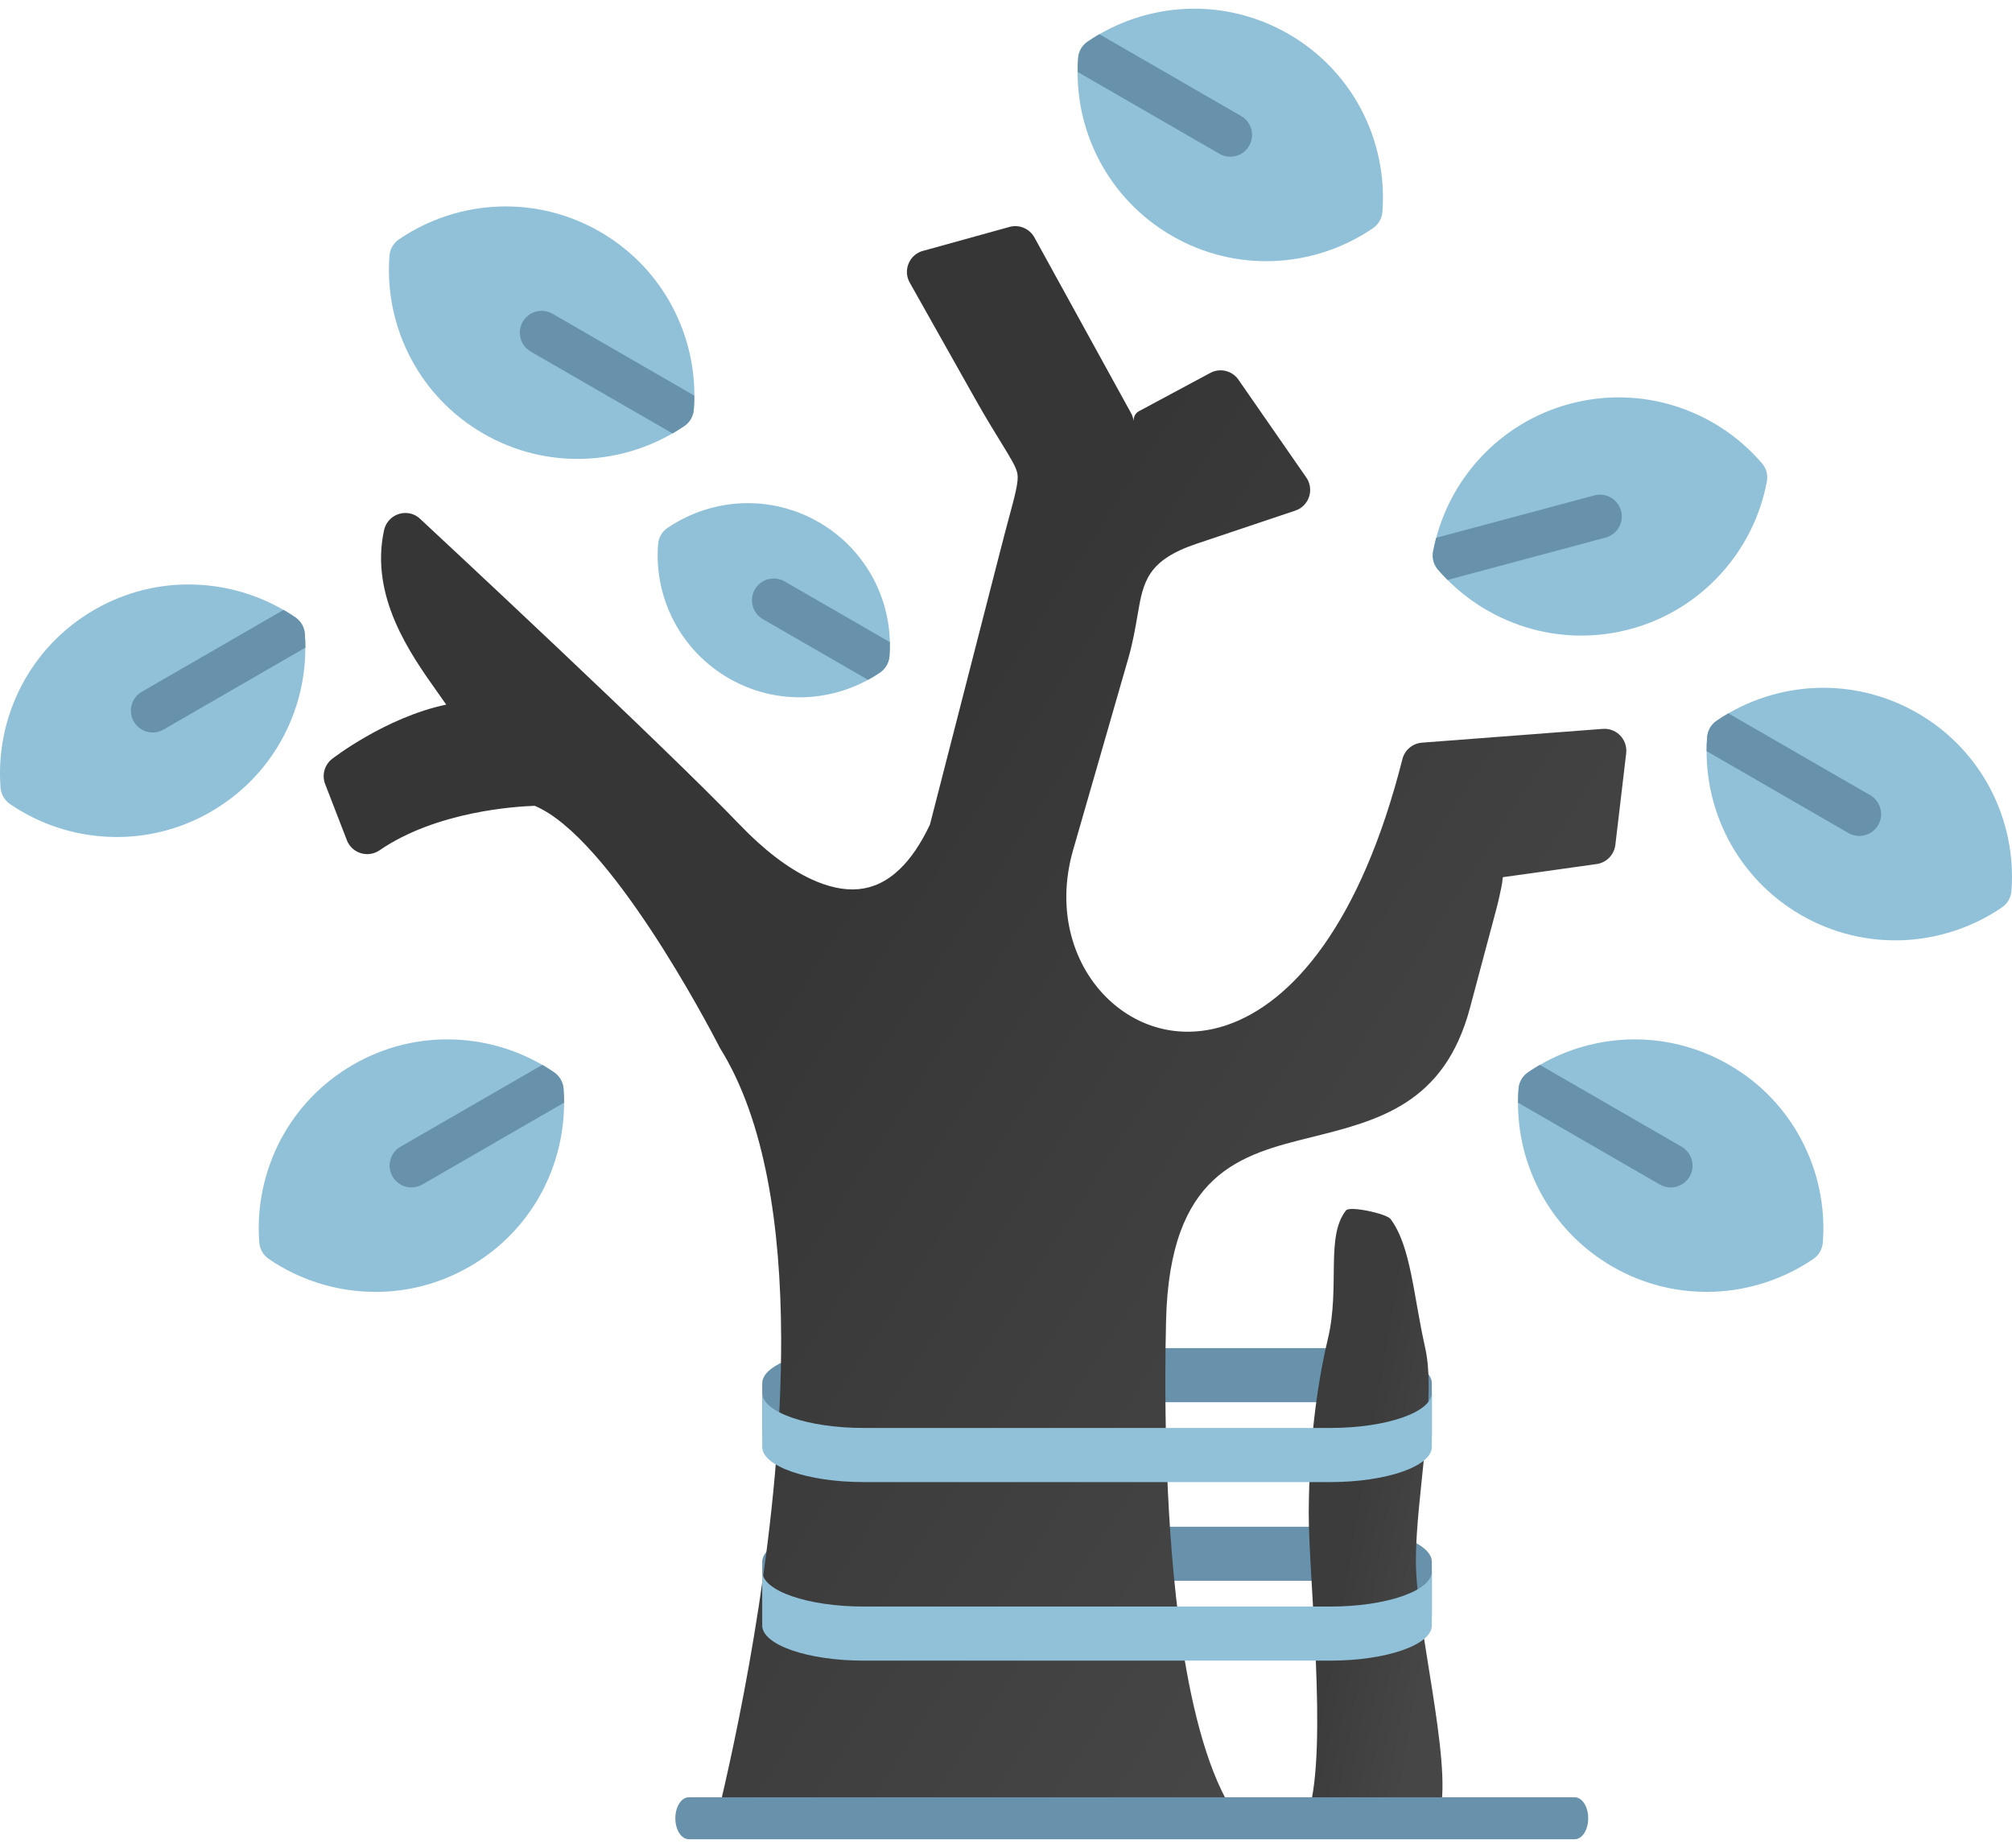 <svg width="49" height="45" viewBox="0 0 49 45" fill="none" xmlns="http://www.w3.org/2000/svg">
<path d="M34.871 38.035C34.871 37.561 33.763 37.178 32.397 37.178H21.037C19.671 37.178 18.563 37.561 18.563 38.035L18.563 39.352C18.563 38.879 19.671 38.495 21.037 38.495H32.397C33.763 38.495 34.871 38.879 34.871 39.352V38.035Z" fill="#6892AB"/>
<path d="M34.871 33.686C34.871 33.212 33.763 32.829 32.397 32.829H21.037C19.671 32.829 18.563 33.212 18.563 33.686L18.563 35.003C18.563 34.53 19.671 34.146 21.037 34.146H32.397C33.763 34.146 34.871 34.53 34.871 35.003V33.686Z" fill="#6892AB"/>
<path fill-rule="evenodd" clip-rule="evenodd" d="M10.251 12.653C10.629 13.004 16.175 18.163 18.022 20.09C18.587 20.678 19.18 21.143 19.761 21.411C20.165 21.598 20.558 21.687 20.921 21.651C21.267 21.616 21.602 21.463 21.91 21.167C22.176 20.913 22.423 20.556 22.648 20.079L24.351 13.45C24.463 13.014 24.512 12.832 24.554 12.675C24.728 12.032 24.808 11.731 24.779 11.543C24.754 11.384 24.626 11.177 24.386 10.786C24.216 10.51 24 10.158 23.758 9.729L22.155 6.881C22.011 6.625 22.103 6.3 22.36 6.157C22.407 6.13 22.458 6.112 22.509 6.101L24.585 5.526C24.826 5.459 25.076 5.571 25.192 5.782L27.545 10.059C27.579 10.121 27.599 10.185 27.608 10.251C27.607 10.216 27.609 10.081 27.743 10.009C27.751 10.005 27.76 10.002 27.768 9.997L29.474 9.082C29.722 8.948 30.028 9.032 30.176 9.268L31.814 11.629C31.98 11.871 31.919 12.201 31.679 12.368C31.633 12.399 31.584 12.422 31.535 12.438L29.15 13.238C27.933 13.646 27.843 14.171 27.706 14.965C27.651 15.288 27.59 15.646 27.473 16.051L26.133 20.704C25.707 22.192 26.149 23.55 27.021 24.36C27.391 24.703 27.837 24.947 28.323 25.057C28.812 25.168 29.347 25.145 29.891 24.958C31.471 24.412 33.134 22.506 34.154 18.487C34.21 18.259 34.408 18.102 34.63 18.085L39.035 17.749C39.328 17.727 39.583 17.947 39.606 18.24C39.608 18.275 39.608 18.309 39.604 18.342L39.34 20.576C39.309 20.831 39.102 21.023 38.856 21.045L37.255 21.27L37.212 21.276C36.784 21.336 36.606 21.358 36.604 21.36C36.589 21.375 36.599 21.438 36.565 21.601C36.533 21.754 36.494 21.944 36.43 22.181L35.798 24.549C35.175 26.886 33.564 27.288 31.927 27.695C30.222 28.119 28.485 28.552 28.398 32.161C28.361 33.695 28.353 36.661 28.701 39.395C28.92 41.113 29.279 42.731 29.856 43.814C29.994 44.073 29.896 44.394 29.637 44.532C29.558 44.574 29.471 44.594 29.387 44.594V44.597H18.057C17.763 44.597 17.524 44.359 17.524 44.064C17.524 44.011 17.532 43.961 17.546 43.913C18.056 41.75 19.04 36.999 19.024 32.572C19.015 29.865 18.632 27.285 17.539 25.529C17.524 25.505 17.512 25.48 17.5 25.455C17.273 25.016 14.851 20.384 13.022 19.623C12.566 19.638 10.63 19.754 9.242 20.707C8.999 20.872 8.669 20.81 8.503 20.567C8.474 20.525 8.452 20.48 8.437 20.433L7.918 19.091C7.832 18.867 7.908 18.62 8.088 18.48C8.093 18.477 9.382 17.471 10.867 17.158C10.807 17.071 10.735 16.972 10.659 16.863C9.997 15.93 9.002 14.531 9.353 12.912C9.415 12.625 9.698 12.442 9.986 12.504C10.088 12.526 10.181 12.58 10.251 12.653Z" fill="url(#paint0_linear_2510_201)"/>
<path fill-rule="evenodd" clip-rule="evenodd" d="M6.314 30.257C6.248 29.39 6.431 28.523 6.833 27.758C7.224 27.019 7.821 26.375 8.601 25.926C9.379 25.477 10.233 25.281 11.068 25.314C11.933 25.347 12.777 25.622 13.494 26.113C13.632 26.209 13.713 26.357 13.724 26.513C13.79 27.379 13.607 28.247 13.205 29.012C12.815 29.751 12.217 30.394 11.438 30.843C10.659 31.293 9.805 31.489 8.97 31.456C8.105 31.423 7.261 31.147 6.544 30.656C6.406 30.562 6.326 30.412 6.314 30.257Z" fill="#90C1D8"/>
<path fill-rule="evenodd" clip-rule="evenodd" d="M13.207 25.931C13.305 25.988 13.401 26.048 13.495 26.113C13.633 26.208 13.714 26.357 13.725 26.512C13.734 26.625 13.738 26.738 13.739 26.851L10.286 28.844C10.032 28.991 9.708 28.904 9.56 28.65C9.413 28.396 9.5 28.07 9.754 27.924L13.207 25.931Z" fill="#6892AB"/>
<path fill-rule="evenodd" clip-rule="evenodd" d="M0.013 19.179C-0.053 18.312 0.13 17.445 0.533 16.68C0.923 15.941 1.521 15.297 2.3 14.848C3.078 14.399 3.932 14.203 4.767 14.236C5.632 14.269 6.476 14.544 7.193 15.035C7.331 15.131 7.412 15.279 7.423 15.435C7.489 16.301 7.306 17.169 6.904 17.933C6.514 18.673 5.917 19.315 5.138 19.765V19.766C4.36 20.216 3.504 20.412 2.668 20.379C1.803 20.346 0.959 20.07 0.242 19.579C0.105 19.483 0.024 19.334 0.013 19.179Z" fill="#90C1D8"/>
<path fill-rule="evenodd" clip-rule="evenodd" d="M6.906 14.852C7.004 14.908 7.1 14.968 7.194 15.033C7.333 15.128 7.413 15.277 7.424 15.432C7.434 15.546 7.437 15.658 7.438 15.771L3.985 17.765C3.731 17.913 3.407 17.826 3.259 17.572C3.112 17.317 3.199 16.992 3.453 16.846L6.906 14.852Z" fill="#6892AB"/>
<path fill-rule="evenodd" clip-rule="evenodd" d="M9.737 5.815C10.45 5.334 11.286 5.063 12.143 5.03C12.978 4.998 13.832 5.194 14.61 5.642C15.389 6.092 15.987 6.734 16.377 7.474C16.781 8.239 16.964 9.107 16.897 9.973C16.883 10.15 16.786 10.301 16.645 10.387C15.933 10.868 15.097 11.139 14.239 11.172C13.404 11.204 12.55 11.008 11.772 10.559C10.993 10.109 10.395 9.466 10.005 8.726C9.601 7.962 9.419 7.093 9.485 6.227C9.498 6.052 9.597 5.902 9.737 5.815Z" fill="#90C1D8"/>
<path fill-rule="evenodd" clip-rule="evenodd" d="M16.91 9.635C16.91 9.749 16.906 9.861 16.897 9.974C16.883 10.151 16.786 10.302 16.645 10.388C16.558 10.447 16.469 10.503 16.378 10.555L12.925 8.561C12.671 8.413 12.584 8.089 12.731 7.835C12.878 7.581 13.203 7.495 13.457 7.641L16.91 9.635Z" fill="#6892AB"/>
<path fill-rule="evenodd" clip-rule="evenodd" d="M16.277 12.842C16.813 12.483 17.44 12.28 18.083 12.255C18.713 12.231 19.356 12.379 19.942 12.717C20.528 13.055 20.977 13.539 21.272 14.096C21.576 14.672 21.713 15.325 21.663 15.976C21.649 16.153 21.552 16.304 21.411 16.39C20.876 16.75 20.249 16.953 19.605 16.978C18.976 17.002 18.333 16.854 17.746 16.516C17.161 16.178 16.712 15.694 16.417 15.137C16.113 14.561 15.976 13.908 16.026 13.257C16.038 13.079 16.137 12.929 16.277 12.842Z" fill="#90C1D8"/>
<path fill-rule="evenodd" clip-rule="evenodd" d="M21.671 15.637C21.673 15.751 21.671 15.864 21.662 15.978C21.648 16.155 21.551 16.305 21.41 16.392C21.323 16.451 21.233 16.505 21.14 16.555L18.579 15.077C18.325 14.931 18.238 14.607 18.384 14.353C18.53 14.099 18.853 14.012 19.108 14.158L21.671 15.637Z" fill="#6892AB"/>
<path fill-rule="evenodd" clip-rule="evenodd" d="M43.873 27.759C44.277 28.523 44.46 29.392 44.393 30.257C44.381 30.413 44.301 30.562 44.162 30.657C43.446 31.146 42.6 31.423 41.736 31.456C40.901 31.488 40.047 31.292 39.269 30.844C38.49 30.393 37.892 29.75 37.502 29.012C37.098 28.247 36.916 27.378 36.983 26.513C36.994 26.358 37.074 26.208 37.213 26.114C37.93 25.624 38.773 25.347 39.639 25.314C40.474 25.282 41.328 25.479 42.106 25.927C42.886 26.376 43.484 27.019 43.873 27.759Z" fill="#90C1D8"/>
<path fill-rule="evenodd" clip-rule="evenodd" d="M35.072 44.106C34.772 45.371 34.308 43.479 33.804 44.115C33.714 44.23 33.606 44.236 33.51 44.106C33.012 43.436 32.162 45.399 31.873 44.115C32.341 42.524 31.867 38.402 31.873 36.839C31.88 35.272 32.051 33.817 32.341 32.595C32.641 31.33 32.277 30.112 32.781 29.475C32.871 29.36 33.77 29.555 33.866 29.685C34.364 30.355 34.419 31.536 34.709 32.822C34.988 34.062 34.488 36.419 34.482 37.983C34.476 39.55 35.362 42.885 35.072 44.106Z" fill="url(#paint1_linear_2510_201)"/>
<path fill-rule="evenodd" clip-rule="evenodd" d="M36.969 26.851C36.969 26.738 36.973 26.625 36.983 26.512C36.994 26.357 37.074 26.207 37.213 26.113C37.307 26.048 37.402 25.988 37.501 25.931L40.955 27.925C41.209 28.073 41.295 28.397 41.149 28.651C41.001 28.905 40.677 28.991 40.423 28.845L36.969 26.851Z" fill="#6892AB"/>
<path fill-rule="evenodd" clip-rule="evenodd" d="M33.148 2.659C33.551 3.424 33.734 4.293 33.667 5.158C33.656 5.314 33.575 5.463 33.437 5.557C32.72 6.047 31.875 6.324 31.011 6.357C30.176 6.389 29.322 6.194 28.544 5.745C27.764 5.294 27.166 4.652 26.776 3.913C26.372 3.148 26.19 2.279 26.257 1.414C26.268 1.259 26.349 1.109 26.487 1.015C27.204 0.525 28.049 0.248 28.913 0.215C29.748 0.183 30.602 0.379 31.38 0.827C32.16 1.277 32.757 1.92 33.148 2.659Z" fill="#90C1D8"/>
<path fill-rule="evenodd" clip-rule="evenodd" d="M26.243 1.751C26.243 1.638 26.248 1.525 26.257 1.413C26.268 1.257 26.349 1.107 26.487 1.013C26.58 0.95 26.677 0.89 26.774 0.833L30.227 2.826C30.481 2.972 30.568 3.296 30.422 3.55C30.276 3.804 29.952 3.891 29.698 3.745L26.243 1.751Z" fill="#6892AB"/>
<path fill-rule="evenodd" clip-rule="evenodd" d="M40.774 9.881C41.597 10.135 42.337 10.617 42.903 11.273C43.01 11.392 43.062 11.557 43.03 11.726C42.87 12.58 42.469 13.37 41.88 14.005C41.31 14.621 40.567 15.089 39.701 15.32C38.835 15.553 37.958 15.52 37.158 15.273C36.336 15.018 35.595 14.536 35.029 13.881C34.923 13.762 34.87 13.597 34.902 13.428C35.062 12.574 35.464 11.784 36.052 11.148C36.623 10.532 37.366 10.065 38.231 9.834C39.098 9.602 39.974 9.634 40.774 9.881Z" fill="#90C1D8"/>
<path fill-rule="evenodd" clip-rule="evenodd" d="M35.253 14.123C35.176 14.046 35.101 13.965 35.028 13.882C34.922 13.763 34.869 13.598 34.901 13.429C34.923 13.317 34.948 13.206 34.977 13.096L38.828 12.064C39.111 11.988 39.403 12.157 39.479 12.44C39.555 12.724 39.386 13.015 39.102 13.091L35.253 14.123Z" fill="#6892AB"/>
<path fill-rule="evenodd" clip-rule="evenodd" d="M48.467 19.198C48.871 19.962 49.053 20.831 48.986 21.697C48.975 21.852 48.895 22.002 48.756 22.096C48.039 22.586 47.194 22.863 46.33 22.896C45.495 22.927 44.641 22.732 43.863 22.283C43.084 21.833 42.486 21.19 42.096 20.45C41.692 19.686 41.509 18.817 41.576 17.951C41.588 17.796 41.668 17.646 41.806 17.552C42.523 17.062 43.367 16.785 44.233 16.752C45.068 16.721 45.922 16.917 46.7 17.365C47.479 17.815 48.077 18.458 48.467 19.198Z" fill="#90C1D8"/>
<path fill-rule="evenodd" clip-rule="evenodd" d="M41.562 18.291C41.562 18.177 41.566 18.065 41.575 17.951C41.587 17.796 41.667 17.646 41.805 17.552C41.9 17.487 41.995 17.427 42.093 17.371L45.547 19.365C45.801 19.512 45.888 19.837 45.741 20.091C45.594 20.345 45.27 20.431 45.015 20.285L41.562 18.291Z" fill="#6892AB"/>
<path fill-rule="evenodd" clip-rule="evenodd" d="M16.774 44.788C16.594 44.788 16.447 44.56 16.447 44.278C16.447 43.996 16.593 43.767 16.774 43.767H38.352C38.532 43.767 38.679 43.995 38.679 44.278C38.679 44.559 38.533 44.788 38.352 44.788H16.774Z" fill="#6892AB"/>
<path d="M34.871 39.582C34.871 40.056 33.763 40.439 32.397 40.439H21.037C19.671 40.439 18.563 40.056 18.563 39.582L18.563 38.265C18.563 38.738 19.671 39.122 21.037 39.122H32.397C33.763 39.122 34.871 38.738 34.871 38.265V39.582Z" fill="#90C1D8"/>
<path d="M34.871 35.234C34.871 35.707 33.763 36.091 32.397 36.091H21.037C19.671 36.091 18.563 35.707 18.563 35.234L18.563 33.916C18.563 34.39 19.671 34.773 21.037 34.773H32.397C33.763 34.773 34.871 34.39 34.871 33.916V35.234Z" fill="#90C1D8"/>
<defs>
<linearGradient id="paint0_linear_2510_201" x1="22.35" y1="18.633" x2="38.672" y2="29.213" gradientUnits="userSpaceOnUse">
<stop stop-color="#363636"/>
<stop offset="1" stop-color="#464646"/>
</linearGradient>
<linearGradient id="paint1_linear_2510_201" x1="33.358" y1="34.518" x2="35.67" y2="34.916" gradientUnits="userSpaceOnUse">
<stop stop-color="#3C3C3C"/>
<stop offset="1" stop-color="#464646"/>
</linearGradient>
</defs>
</svg>

